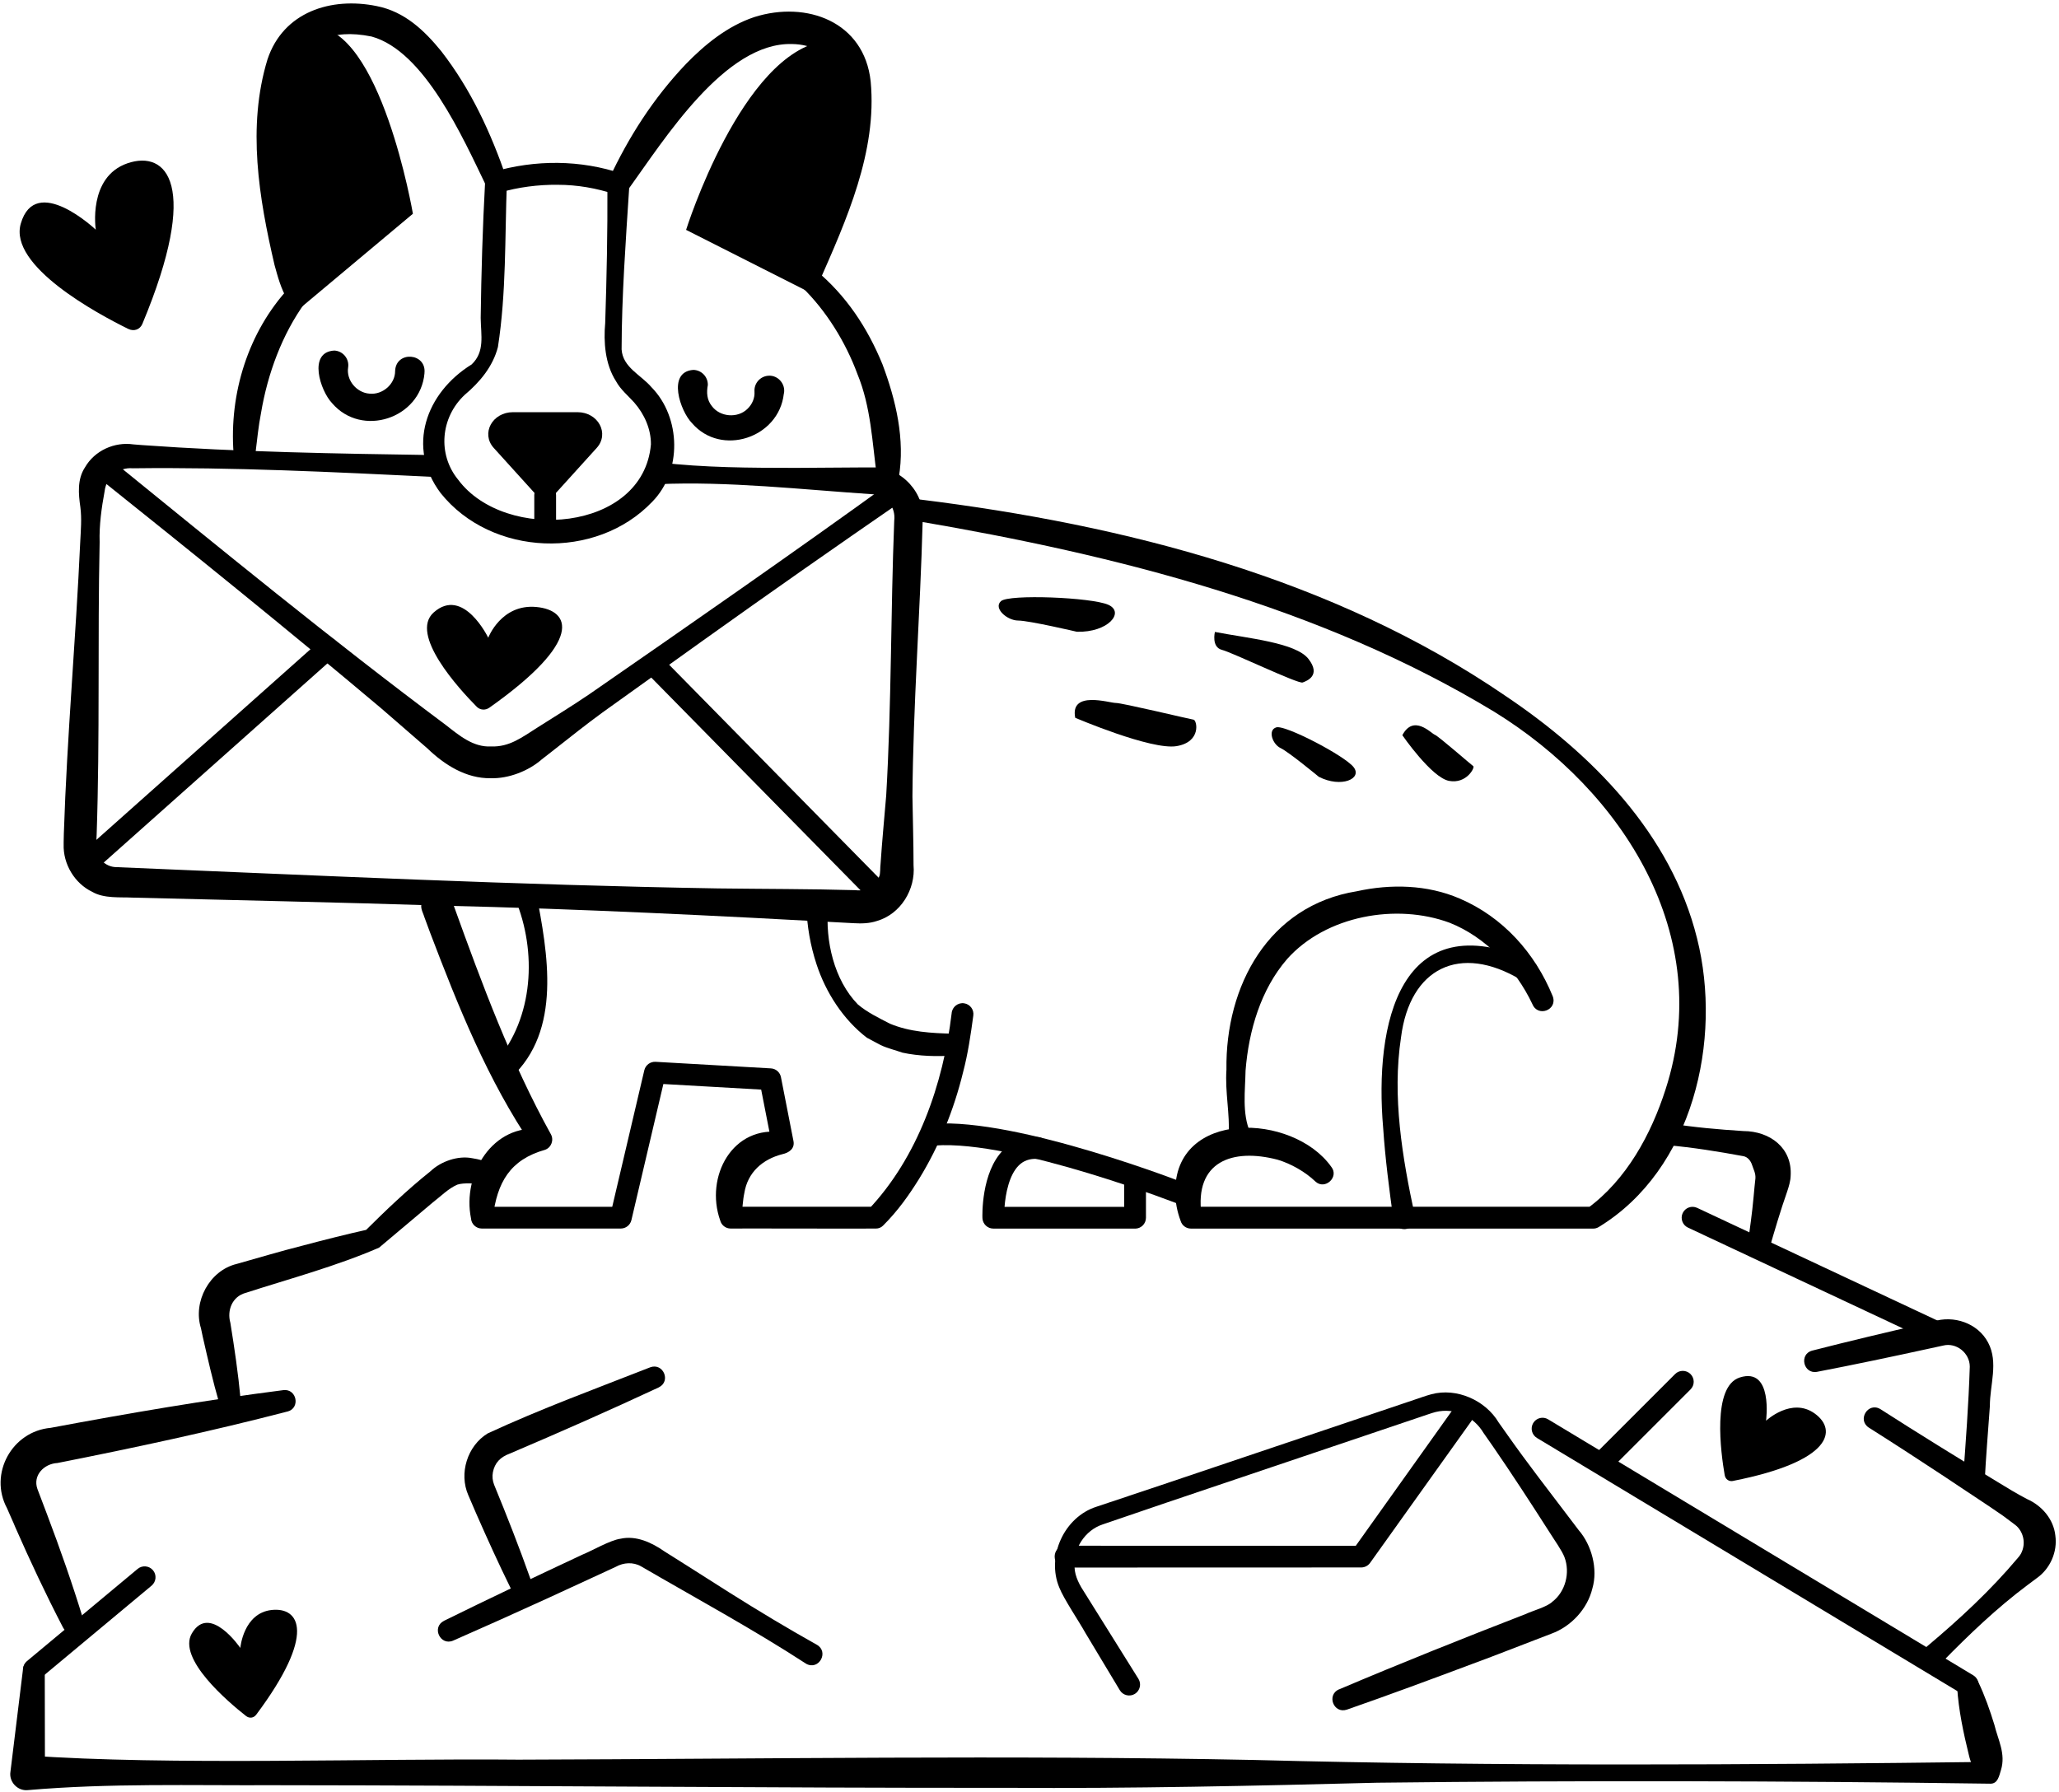 <svg width="448" height="390" viewBox="0 0 448 390" fill="none" xmlns="http://www.w3.org/2000/svg">
<path d="M50.821 98.621C49.841 85.66 53.981 72.201 62.941 62.571L62.651 65.451C61.041 62.66 60.451 60.211 59.731 57.66C56.341 43.111 53.731 27.57 58.201 12.921C61.641 2.571 72.031 -0.699 81.951 1.321C88.071 2.521 92.371 6.681 96.001 11.13C102.521 19.53 106.801 28.901 110.231 38.831L107.251 37.41C116.471 34.711 126.311 34.74 135.401 37.821L132.521 38.941C136.781 29.8 142.171 21.351 149.291 13.88C153.291 9.781 158.211 5.681 164.131 3.711C175.511 0.111 188.041 4.701 189.441 17.71C190.891 32.99 184.161 47.861 178.151 61.531C178.141 61.641 177.451 58.751 177.451 58.77C184.151 64.32 188.771 71.371 192.011 79.281C194.931 87.091 196.971 95.621 195.551 103.961C195.351 105.261 194.131 106.151 192.831 105.951C191.711 105.781 190.931 104.871 190.811 103.801C189.761 96.16 189.521 88.591 186.561 81.4C184.001 74.451 179.741 67.561 174.491 62.471C173.681 61.751 173.441 60.62 173.801 59.67C177.221 50.62 180.491 41.441 182.201 32.191C183.291 26.491 183.721 20.971 182.081 15.81C180.781 11.601 176.611 9.641 172.361 9.581C157.781 9.141 144.621 30.241 136.721 41.181C136.141 42.221 134.901 42.711 133.821 42.291C129.811 40.941 125.581 40.211 121.331 40.211C117.181 40.16 112.691 40.73 108.781 41.901C107.561 42.281 106.261 41.62 105.791 40.461C100.691 29.921 92.361 11.13 80.861 7.951C62.751 4.271 61.681 20.57 61.871 34.511C61.961 36.63 62.051 39.73 62.361 41.8C63.361 48.711 63.991 56.73 66.741 63.031C67.231 63.971 67.061 65.081 66.401 65.831C61.371 72.74 58.221 81.371 56.801 89.831C56.221 92.751 55.951 95.721 55.571 98.721C55.251 101.481 51.041 101.441 50.841 98.611" fill="black"/>
<path d="M96.602 194.17C98.352 194.82 98.311 196.11 98.781 197.22C104.851 214.06 111.191 231.15 119.861 246.81C120.561 248.07 119.961 249.7 118.611 250.19C110.961 252.35 108.161 257.3 107.231 264.92L104.861 262.6H135.091L132.781 264.43L140.192 232.88C140.462 231.74 141.512 230.99 142.632 231.05L167.731 232.48C168.831 232.54 169.721 233.35 169.921 234.39L172.651 248.33C172.951 249.97 171.641 250.85 170.231 251.15C165.951 252.24 162.682 255.07 161.952 259.61C161.622 261.1 161.541 263.14 161.341 264.66L158.991 262.59H190.541L188.931 263.22C199.711 251.84 205.231 235.89 207.062 220.48C207.172 219.12 208.421 218.11 209.781 218.32C211.071 218.51 211.971 219.72 211.771 221.01C211.211 225.15 210.611 229.3 209.541 233.34C207.551 241.49 204.371 249.36 199.971 256.53C197.721 260.14 195.352 263.49 192.132 266.7C191.712 267.12 191.161 267.33 190.621 267.33C190.632 267.38 159.001 267.29 158.971 267.33C157.881 267.33 156.962 266.58 156.702 265.57C153.332 256.07 159.361 244.65 170.411 246.41L167.991 249.23C167.991 249.23 165.252 235.29 165.262 235.29L167.452 237.2L142.351 235.77L144.791 233.95L137.382 265.5C137.122 266.59 136.152 267.33 135.072 267.33H104.841C103.581 267.33 102.551 266.35 102.481 265.11C100.541 255.59 107.161 244.35 117.872 245.71L115.861 249.37C106.141 235.12 99.681 218.96 93.582 202.94L92.311 199.5C91.972 198.32 91.121 197.32 92.102 195.67C93.031 194.1 94.962 193.49 96.591 194.15" fill="black"/>
<path d="M200.14 108.691C244.68 114.191 290.04 125.771 327.48 151.371C346.36 164.031 363.58 181.411 369.24 204.161C374.81 226.291 368.36 254.541 347.84 267.011C347.46 267.241 347.04 267.351 346.63 267.341H259.15C258.07 267.351 257.15 266.631 256.87 265.631C256.12 263.571 255.74 261.671 255.72 259.541C255.39 241.311 281.31 242.111 289.67 253.911C291.43 256.131 288.27 259.031 286.2 257.091C284.03 255.011 280.93 253.231 277.98 252.351C268.15 249.781 259.86 252.741 261.42 264.301L259.14 262.591H346.62C346.62 262.591 345.39 262.931 345.43 262.911C353.88 256.721 359.25 246.861 362.41 237.001C373.2 203.611 353.22 172.211 325.12 154.881C287.24 131.921 242.95 120.781 199.59 113.391C196.64 113.051 196.94 108.391 200.13 108.681" fill="black"/>
<path d="M333.421 218.501C329.771 210.781 323.251 203.891 315.411 200.791C303.841 196.501 288.491 199.221 280.041 208.701C274.341 215.291 271.701 224.231 271.011 232.951C270.931 237.351 270.221 242.251 272.001 246.381C272.651 247.591 272.201 249.101 270.991 249.751C269.281 250.741 267.031 249.181 267.341 247.241C267.621 242.241 266.521 237.701 266.851 232.741C266.601 214.501 276.011 197.021 295.251 193.931C302.581 192.321 310.551 192.491 317.561 195.511C326.991 199.531 334.011 207.361 337.851 216.801C338.941 219.771 334.611 221.421 333.421 218.501Z" fill="black"/>
<path d="M258.292 262.531C258.001 262.531 257.712 262.481 257.422 262.371C257.062 262.221 220.831 248.021 203.461 249.261C202.181 249.321 201.022 248.361 200.932 247.061C200.842 245.751 201.822 244.621 203.132 244.531C221.572 243.271 257.631 257.361 259.161 257.961C260.381 258.441 260.982 259.821 260.502 261.031C260.132 261.961 259.242 262.531 258.292 262.531Z" fill="black"/>
<path d="M246.96 267.341H216.13C214.86 267.341 213.81 266.331 213.76 265.061C213.74 264.651 213.44 255.061 218.33 250.211C220.3 248.251 222.9 247.271 225.84 247.431C227.15 247.491 228.16 248.601 228.1 249.911C228.04 251.221 226.95 252.281 225.62 252.171C224.02 252.101 222.71 252.561 221.68 253.581C219.55 255.691 218.79 259.781 218.57 262.611H244.6V256.601C244.6 255.291 245.66 254.231 246.97 254.231C248.28 254.231 249.34 255.291 249.34 256.601V264.981C249.34 266.291 248.28 267.351 246.97 267.351" fill="black"/>
<path d="M143.31 100.61C153.25 101.78 163.23 101.8 173.21 101.81L188.18 101.71H190.05C196.14 101.6 201.46 107.45 200.75 113.48C200.22 133.42 198.68 153.33 198.53 173.29C198.6 178.28 198.77 183.28 198.77 188.27C199.24 193.52 195.97 198.92 190.78 200.41C189.22 200.94 187.46 200.99 185.85 200.89C155.97 199.26 126.08 197.76 96.16 197.07C73.76 196.35 51.27 195.89 28.85 195.32C26.15 195.18 22.64 195.56 20.08 194.07C16.24 192.24 13.7 188.01 13.85 183.71V183.24L13.89 181.37C14.58 160.18 16.5 139.04 17.46 117.87C17.58 115.38 17.81 112.89 17.49 110.38C17.07 107.49 16.78 104.3 18.49 101.7C20.6 98.03 24.92 96.1 29.03 96.7L30.9 96.85C52.05 98.37 73.26 98.71 94.45 99.03C95.76 99.05 96.8 100.12 96.79 101.43C96.77 102.77 95.63 103.84 94.3 103.77C72.51 102.72 50.69 101.63 28.87 101.9C25.84 101.63 23.11 103.84 22.77 106.85C22.1 110.48 21.56 114.28 21.68 117.99C21.22 139.18 21.75 160.41 21.03 181.59L20.95 183.46L20.93 183.93V184.21C20.9 186.57 22.85 188.68 25.35 188.69C68.95 190.49 112.56 192.59 156.19 193.32C166.16 193.45 176.15 193.42 186.12 193.7C188.32 193.97 190.57 193.02 191.28 190.75C191.6 190.28 191.48 188.59 191.59 188.03C191.92 183.05 192.41 178.08 192.82 173.1C193.99 153.18 193.78 133.21 194.57 113.28C194.93 110.34 192.84 107.68 189.89 107.55C174.72 106.55 158.33 104.67 143.18 105.36C139.78 105.43 140 100.31 143.35 100.62" fill="black"/>
<path d="M23.752 99.7C47.882 119.3 72.112 139.18 97.042 157.79C99.922 160.04 102.962 162.62 106.822 162.43C110.862 162.57 113.472 160.5 117.052 158.24C120.822 155.85 124.622 153.52 128.302 151.01C149.582 136.28 173.012 120 193.872 104.9C194.932 104.13 196.412 104.38 197.182 105.44C197.962 106.52 197.692 108.03 196.602 108.78C181.932 118.89 167.332 129.1 152.842 139.46L131.112 155.02C127.512 157.64 124.032 160.43 120.522 163.18L117.882 165.24C115.022 167.75 110.682 169.46 106.752 169.34C101.432 169.43 96.662 166.41 92.982 162.84L82.882 154.08C62.442 136.86 41.642 120.1 20.772 103.41C18.412 101.46 21.232 97.75 23.752 99.72" fill="black"/>
<path d="M19.42 189.681C18.77 189.681 18.12 189.411 17.65 188.891C16.78 187.911 16.87 186.411 17.84 185.541L69.77 139.301C70.75 138.431 72.25 138.521 73.12 139.501C73.99 140.481 73.91 141.981 72.93 142.851L21 189.091C20.55 189.491 19.98 189.691 19.42 189.691" fill="black"/>
<path d="M192.291 197.861C191.681 197.861 191.061 197.621 190.601 197.151L140.721 146.441C139.801 145.511 139.811 144.011 140.741 143.091C141.671 142.171 143.171 142.181 144.091 143.121L193.971 193.831C194.891 194.761 194.881 196.261 193.941 197.181C193.481 197.631 192.881 197.861 192.281 197.861" fill="black"/>
<path d="M136.9 40.85C136.15 52.39 135.27 64.54 135.25 76.03C135.5 79.96 139.49 81.59 141.76 84.27C148.19 90.83 148.44 102.55 141.92 109.18C129.71 122.01 106.92 121.13 95.87 107.29C88.38 97.3 92.66 85.47 102.62 79.3C105.54 76.54 104.64 72.97 104.59 69.18C104.72 59.31 105.01 49.44 105.55 39.57C105.62 38.26 106.74 37.26 108.05 37.33C109.33 37.4 110.31 38.47 110.29 39.73C109.83 51.68 110.18 63.66 108.34 75.51C107.24 79.78 104.37 83.18 101.1 85.93C95.87 90.83 95.141 98.85 99.701 104.4C109.89 118.09 139.98 115.8 141.63 96.69C141.65 93.42 140.26 90.18 137.98 87.57C136.63 86.07 135.01 84.76 134.03 82.95C131.63 79.23 131.31 74.34 131.68 70.29C132 60.48 132.21 50.48 132.16 40.67C132.2 37.46 137.07 37.57 136.9 40.83" fill="black"/>
<path d="M92.361 81.221C91.481 91.091 78.681 95.281 72.241 87.711C69.691 85.041 66.921 76.591 72.751 76.281C74.621 76.371 76.021 78.081 75.751 79.931C75.291 82.731 77.611 85.491 80.441 85.661C83.261 85.931 85.991 83.561 85.971 80.721C86.151 76.251 92.861 76.771 92.351 81.221" fill="black"/>
<path d="M170.541 85.7C169.471 95.3 156.901 99.45 150.561 92.07C148.021 89.49 145.051 80.91 150.851 80.49C152.631 80.52 154.051 82 154.011 83.78C153.711 85.36 153.781 87.02 154.891 88.37C156.661 90.76 160.501 91.06 162.621 88.98C163.681 87.98 164.261 86.58 164.161 85.21C164.041 83.43 165.381 81.89 167.161 81.76C169.301 81.58 171.021 83.63 170.551 85.7" fill="black"/>
<path d="M118.62 118.04C117.31 118.04 116.25 116.98 116.25 115.67V107.71C116.25 106.4 117.31 105.34 118.62 105.34C119.93 105.34 120.99 106.4 120.99 107.71V115.67C120.99 116.98 119.93 118.04 118.62 118.04Z" fill="black"/>
<path d="M125.631 89.691H111.621C107.101 89.691 104.601 94.341 107.431 97.471L118.631 109.841L129.831 97.471C132.661 94.341 130.161 89.691 125.641 89.691" fill="black"/>
<path d="M106.442 154.011C105.602 154.611 104.441 154.521 103.721 153.781C99.891 149.911 89.001 138.041 94.362 133.271C100.812 127.531 106.231 138.771 106.231 138.771C106.231 138.771 109.052 131.361 116.702 132.081C124.182 132.781 127.092 139.421 106.452 154.011" fill="black"/>
<path d="M377.071 322.26C376.191 322.43 375.421 321.9 375.261 320.98C374.421 316.15 372.461 301.68 378.541 299.74C385.851 297.4 384.261 309.15 384.261 309.15C384.261 309.15 389.821 303.94 394.861 307.59C399.801 311.16 398.651 317.99 377.071 322.25" fill="black"/>
<path d="M30.98 70.47C30.46 71.71 29.16 72.18 27.9 71.57C21.27 68.31 1.86 57.89 4.52 48.67C7.72 37.58 20.84 49.98 20.84 49.98C20.84 49.98 19.05 38.51 27.74 35.53C36.23 32.62 43.66 40.09 30.98 70.47Z" fill="black"/>
<path d="M65.381 66.991L89.841 46.511C89.841 46.511 82.871 5.691 68.111 5.781C68.111 5.781 51.681 28.421 65.381 66.981" fill="black"/>
<path d="M175.731 63.4L149.281 50.02C149.281 50.02 161.391 11.46 179.551 8.91C179.551 8.91 197.001 9.31 175.731 63.41" fill="black"/>
<path d="M330.861 213.18C317.671 205.29 306.751 210.58 304.831 225.77C302.881 238.6 305.111 251.89 307.841 264.53C308.151 265.82 307.341 267.11 306.051 267.4C304.711 267.71 303.361 266.78 303.181 265.41C302.271 258.78 301.401 252.15 300.951 245.45C299.001 222.9 304.451 196.29 333.231 209.08C336.231 210.63 333.691 215.01 330.851 213.18" fill="black"/>
<path d="M116.63 194.16C119.19 207.45 122.31 224.22 111.18 234.5C110.21 235.38 108.72 235.32 107.83 234.35C106.97 233.42 107.02 232.01 107.86 231.11C116.14 221.45 116.86 207.09 112.11 195.62C110.89 192.47 115.75 190.87 116.62 194.15" fill="black"/>
<path d="M180.171 197.461C179.551 204.701 181.451 213.211 186.651 218.561C188.711 220.311 191.291 221.541 193.651 222.761C197.961 224.561 202.671 224.821 207.341 224.931C210.531 224.781 210.861 229.451 207.651 229.661C203.981 229.941 199.961 229.841 196.331 229.051C194.801 228.501 193.061 228.101 191.601 227.401L188.621 225.811C183.451 221.851 179.661 215.931 177.671 209.851C176.301 205.691 175.621 201.641 175.431 197.201C175.381 195.891 176.411 194.781 177.721 194.741C179.191 194.671 180.381 196.021 180.161 197.471" fill="black"/>
<path d="M105.46 257.75C103.37 257.51 100.89 257.32 99.5 257.78C97.56 258.61 95.9 260.33 94.18 261.64L82.48 271.49C73.12 275.54 63.11 278.22 53.38 281.35C50.52 282.16 49.36 285.15 50.12 287.83C51.01 293.32 51.82 298.83 52.34 304.38C52.46 305.69 51.49 306.85 50.18 306.97C49.02 307.07 47.99 306.34 47.68 305.26C46.3 300.49 45.21 295.67 44.11 290.85L43.73 289.04C41.91 283.24 45.61 276.44 51.51 275.03C56.27 273.69 61 272.27 65.79 271.06C70.57 269.79 75.36 268.58 80.19 267.5C80.19 267.5 79.22 268.06 79.26 268.02C83.87 263.44 88.55 258.95 93.66 254.87C95.94 252.69 99.67 251.42 102.7 252.02C104.23 252.26 105.55 252.59 107 253.28C109.52 254.48 108.18 258.35 105.47 257.77" fill="black"/>
<path d="M62.571 307.14C45.991 311.45 29.271 315.03 12.501 318.35C9.591 318.5 7.091 321.03 8.141 324L10.231 329.51C13.081 337.04 15.751 344.64 18.111 352.37C18.491 353.63 17.791 354.96 16.531 355.34C15.421 355.68 14.241 355.16 13.721 354.16C9.991 346.99 6.571 339.7 3.331 332.33C2.971 331.39 1.881 329.08 1.521 328.18C-2.479 320.71 2.591 311.46 11.011 310.7C27.821 307.55 44.671 304.66 61.671 302.49C64.561 302.15 65.411 306.38 62.571 307.15" fill="black"/>
<path d="M7.37 365.66C6.69 365.66 6.02 365.37 5.55 364.81C4.71 363.8 4.85 362.31 5.85 361.47L29.95 341.39C30.96 340.55 32.45 340.69 33.29 341.69C34.13 342.69 33.99 344.19 32.99 345.03L8.9 365.11C8.46 365.48 7.92 365.66 7.38 365.66" fill="black"/>
<path d="M9.74 363.431L9.78 385.981L6.03 381.991C36.59 384.201 81.65 382.591 112.79 382.901C166.17 382.751 219.56 381.881 272.93 382.971C326.12 384.371 379.92 384.041 433.07 383.381L430.78 386.341C429.35 385.011 428.75 383.451 428.38 381.851C427.19 377.021 426.16 372.141 425.84 367.161C425.77 365.831 426.79 364.691 428.12 364.621C429.13 364.561 430.02 365.131 430.43 365.981C431.87 369.001 432.96 372.131 433.94 375.311C434.74 378.621 436.46 381.611 435.37 385.171C434.98 386.391 434.7 388.161 433.07 388.131C388.59 387.511 344.1 387.401 299.62 387.921C273.72 388.591 245.3 389.211 219.55 389.031C168.09 389.081 111.15 388.501 59.41 388.461C41.62 388.541 23.82 387.991 6.03 389.531C3.83 389.751 1.92 387.731 2.27 385.551L5.01 363.161C5.47 360.231 9.68 360.531 9.74 363.441" fill="black"/>
<path d="M419.342 358.211C426.362 352.311 433.122 346.061 439.022 339.031C439.372 338.641 439.762 338.121 439.932 337.621C440.732 335.741 440.272 333.501 438.802 332.091C438.212 331.591 436.472 330.331 435.832 329.841C433.072 327.891 426.262 323.461 423.382 321.501C417.822 317.831 412.242 314.201 406.612 310.641C404.022 308.941 406.492 304.991 409.162 306.641C417.242 311.831 426.342 317.451 434.612 322.461C436.662 323.721 438.942 325.111 441.102 326.221C444.272 327.631 446.822 330.571 447.202 334.121C447.712 337.691 446.062 341.391 443.112 343.441L441.102 344.941C434.432 349.941 428.382 355.721 422.562 361.681C420.232 364.011 416.822 360.391 419.332 358.211" fill="black"/>
<path d="M394.31 293.891C402.06 291.901 410.71 289.851 418.55 288.041L420.58 287.581C425.04 286.111 430.36 287.901 432.58 292.151C434.87 296.471 432.94 301.391 432.96 305.961C432.57 311.491 432.1 317.011 431.82 322.541C431.75 323.851 430.64 324.851 429.33 324.791C428 324.721 426.97 323.551 427.09 322.221C427.7 313.961 428.33 305.631 428.59 297.361C428.57 294.391 425.65 292.081 422.81 292.791C422.17 292.921 420.43 293.321 419.77 293.451C411.9 295.171 403.22 297.001 395.35 298.511C392.38 299.051 391.38 294.671 394.31 293.881" fill="black"/>
<path d="M421.91 292.501C421.57 292.501 421.23 292.431 420.9 292.281L367.26 267.121C366.08 266.571 365.57 265.151 366.12 263.971C366.67 262.791 368.08 262.271 369.27 262.831L422.91 287.991C424.1 288.541 424.61 289.961 424.05 291.141C423.65 292.001 422.79 292.501 421.9 292.501" fill="black"/>
<path d="M363.251 244.46C368.581 245.3 373.971 245.78 379.351 246.12C385.071 246.14 390.001 249.75 389.611 255.89C389.581 257 389.211 258.19 388.871 259.23C387.381 263.47 386.091 267.86 384.851 272.16C384.481 273.42 383.161 274.14 381.901 273.77C380.761 273.43 380.061 272.32 380.221 271.18C380.701 267.6 381.231 264.04 381.551 260.43C381.621 259.52 381.851 257.25 381.951 256.38C382.001 255.28 381.571 254.56 381.211 253.48C380.951 252.66 380.311 251.78 379.371 251.59C373.841 250.57 368.281 249.67 362.681 249.18C359.471 248.84 360.041 244.03 363.261 244.47" fill="black"/>
<path d="M143.332 301.9C132.612 306.9 121.792 311.67 110.922 316.3C108.872 317.05 107.632 318.32 107.242 320.38C107.072 321.28 107.172 322.2 107.502 323.06C110.292 329.85 113.032 336.81 115.472 343.73C116.452 346.48 112.372 348.2 111.102 345.57C108.482 340.26 106.042 334.87 103.662 329.46L101.902 325.37C99.812 320.62 101.672 314.62 106.112 311.91C117.712 306.54 129.602 302.19 141.492 297.52C144.312 296.5 146.052 300.57 143.342 301.89" fill="black"/>
<path d="M96.601 352.691C106.181 347.961 116.931 342.871 126.671 338.311C128.831 337.441 132.701 335.161 134.991 334.831C138.431 334.061 141.831 335.671 144.591 337.601L149.291 340.561L158.671 346.521C164.941 350.471 171.281 354.291 177.751 357.911C180.421 359.461 178.191 363.531 175.431 362.051C164.031 354.621 151.251 347.681 139.471 340.831C137.781 339.861 135.681 339.991 134.001 340.931L128.961 343.261L118.871 347.911C112.141 350.991 105.381 354.021 98.591 357.001C95.801 358.191 93.851 354.101 96.591 352.701" fill="black"/>
<path d="M348.622 320.561C348.012 320.561 347.412 320.331 346.942 319.871C346.012 318.941 346.012 317.441 346.942 316.521L364.472 298.991C365.392 298.071 366.892 298.071 367.822 298.991C368.752 299.921 368.752 301.421 367.822 302.341L350.292 319.871C349.832 320.331 349.222 320.561 348.612 320.561" fill="black"/>
<path d="M428.131 368.94C427.711 368.94 427.291 368.83 426.911 368.6L334.41 312.9C333.29 312.22 332.93 310.77 333.6 309.65C334.27 308.53 335.73 308.16 336.85 308.85L429.35 364.55C430.47 365.22 430.831 366.68 430.151 367.8C429.711 368.54 428.921 368.95 428.12 368.95" fill="black"/>
<path d="M291.351 367.611C304.801 361.901 318.361 356.481 331.991 351.201C333.451 350.501 336.611 349.671 337.771 348.531C340.631 346.331 341.671 342.201 340.401 338.841C339.851 337.381 338.221 335.151 336.961 333.131C333.171 327.201 328.911 320.651 324.901 314.831L322.811 311.841C320.641 308.181 316.481 306.251 312.371 307.251C311.491 307.471 310.161 307.961 309.061 308.321L253.701 327.011L239.901 331.721C236.061 332.991 233.461 337.031 233.801 341.011C233.861 343.101 234.971 345.031 236.091 346.731L239.961 352.921L247.701 365.311C248.391 366.421 248.051 367.881 246.941 368.581C245.821 369.281 244.331 368.921 243.651 367.791L236.131 355.271C234.841 352.931 231.451 347.911 230.491 345.471C227.631 338.671 231.541 330.121 238.551 327.871L252.431 323.231L307.791 304.571C309.001 304.181 309.951 303.791 311.431 303.391C316.961 301.901 323.231 304.721 326.081 309.531L328.191 312.511C332.271 318.301 337.041 324.461 341.301 330.071L343.511 332.981C346.301 336.201 347.721 341.381 346.471 345.651C345.401 350.111 341.821 353.941 337.551 355.491L334.141 356.801C329.591 358.531 325.071 360.341 320.491 362.011C311.371 365.431 302.241 368.821 293.041 372.021C290.171 372.961 288.581 368.831 291.331 367.601" fill="black"/>
<path d="M231.821 336.35L296.191 336.37L294.281 337.36L316.281 306.48C318.101 303.99 321.921 306.65 320.141 309.23L298.101 340.09C297.641 340.73 296.921 341.07 296.181 341.08L231.811 341.1C228.731 341.05 228.661 336.42 231.811 336.36" fill="black"/>
<path d="M55.731 373.131C55.191 373.851 54.261 373.971 53.531 373.401C49.671 370.371 38.531 360.941 41.741 355.431C45.611 348.801 52.291 358.591 52.291 358.591C52.291 358.591 52.931 351.001 59.121 350.331C65.181 349.681 68.901 355.521 55.731 373.141" fill="black"/>
<path d="M234.301 137.471C234.301 137.471 223.931 135.041 221.531 135.031C219.141 135.031 216.061 132.341 217.801 130.801C219.541 129.261 237.491 129.971 241.151 131.601C244.801 133.241 241.101 137.661 234.301 137.471Z" fill="black"/>
<path d="M286.961 169.041C286.961 169.041 280.391 163.611 278.631 162.781C276.871 161.951 275.771 158.841 277.711 158.271C279.651 157.701 292.531 164.411 294.511 166.921C296.491 169.431 291.871 171.531 286.961 169.041Z" fill="black"/>
<path d="M233.951 156.19C233.951 156.19 250.491 163.27 255.981 162.36C261.471 161.45 260.441 156.7 259.691 156.6C258.941 156.5 244.021 152.92 242.751 152.96C241.481 152.99 232.741 150.14 233.951 156.2" fill="black"/>
<path d="M305.131 159.99C305.131 159.99 311.471 169.2 315.281 169.92C319.101 170.64 320.961 166.98 320.561 166.72C320.161 166.46 312.961 160.16 312.171 159.87C311.381 159.58 307.571 155.34 305.121 159.99" fill="black"/>
<path d="M264.341 137.51C264.341 137.51 263.531 140.81 265.871 141.41C268.211 142.01 282.441 148.87 283.431 148.51C284.421 148.15 287.461 146.96 284.711 143.4C281.971 139.83 271.521 138.9 264.341 137.51Z" fill="black"/>
</svg>
